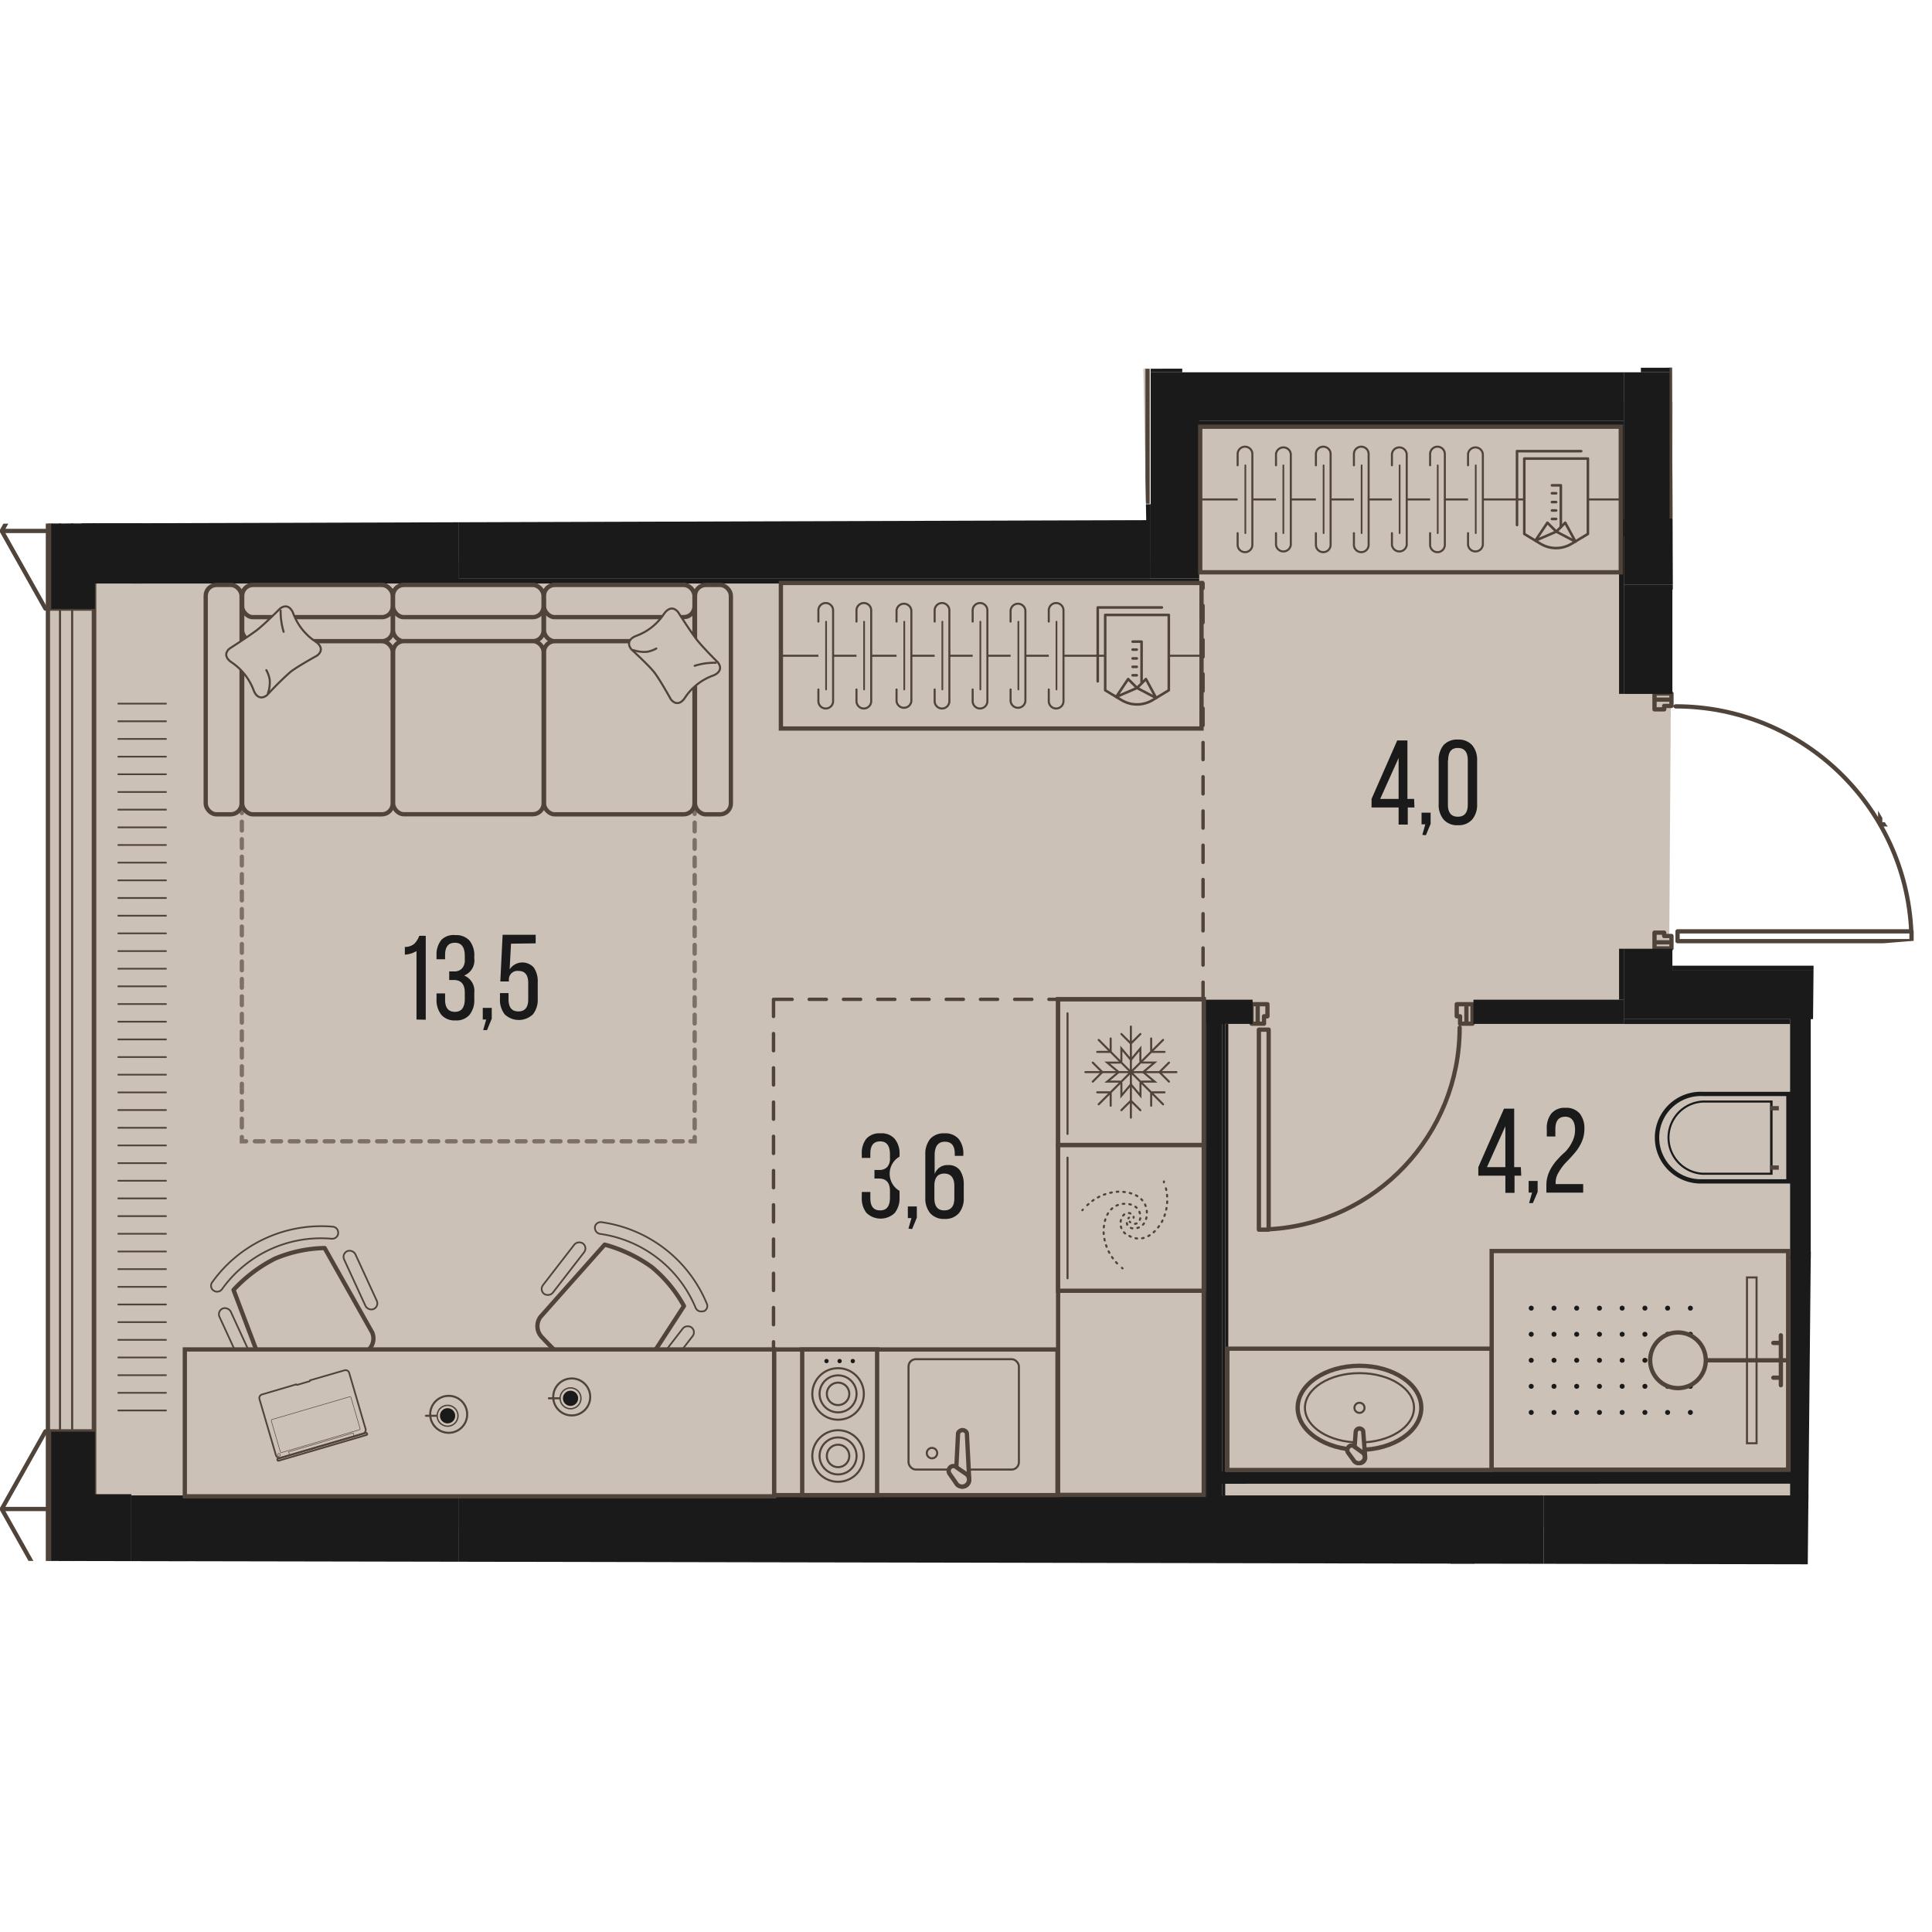 <svg version="1.1" xmlns="http://www.w3.org/2000/svg" xmlns:xlink="http://www.w3.org/1999/xlink" viewBox="0.549 215.82 225.658 139.76" width="200" height="200"><path d="m195.981 252.062 18.2 5.782 6.697 11.363 3.616 4.085 1.713 9.295-30.4 2.459 16.572.084-.683 70.45-211.147-.4V234.036l133.879-.41-.332-17.686 61.734-.12.151 36.242Z" fill="none"></path><path fill="#cbc1b7" d="m195.765 245.41-.3 45.554h15.09l.285 60.255-204.875.265V238.423H137.78v-18.578h58.135l-.15 25.564z"></path><clipPath id="a"><path d="m195.981 252.062 18.2 5.782 6.697 11.363 3.616 4.085 1.713 9.295-30.4 2.459 16.572.084-.683 70.45-211.147-.4V234.036l133.879-.41-.332-17.686 61.734-.12.151 36.242Z" fill="none"></path></clipPath><g clip-path="url(#a)"><defs><clipPath></clipPath><clipPath></clipPath><clipPath></clipPath><clipPath></clipPath><clipPath></clipPath><clipPath></clipPath><clipPath></clipPath><clipPath></clipPath><clipPath></clipPath><clipPath id="b"><path fill="none" d="M13.936 253.254h6.08v84.46h-6.08z"></path></clipPath><clipPath id="c"><path fill="none" d="M13.936 135.604h6.08v87.69h-6.08z"></path></clipPath><clipPath></clipPath><clipPath></clipPath><clipPath></clipPath><clipPath></clipPath><clipPath></clipPath><clipPath></clipPath><clipPath></clipPath><clipPath></clipPath><clipPath></clipPath><clipPath></clipPath><clipPath></clipPath><clipPath></clipPath><clipPath></clipPath><clipPath></clipPath><clipPath></clipPath><clipPath></clipPath><clipPath></clipPath><clipPath></clipPath><clipPath></clipPath><clipPath></clipPath><clipPath></clipPath><clipPath></clipPath><clipPath></clipPath><clipPath></clipPath><clipPath></clipPath><clipPath></clipPath><clipPath></clipPath><clipPath></clipPath><clipPath id="d"><path fill="none" d="M178.466 324.634h20.44v14.23h-20.44z"></path></clipPath><clipPath></clipPath><clipPath></clipPath><clipPath></clipPath><clipPath></clipPath><pattern x="0" y="0" width="68.03" height="42.52" patternTransform="matrix(1 0 0 -1 -114.414 -15186.926)" patternUnits="userSpaceOnUse"></pattern><pattern x="0" y="0" width="34.02" height="34.02" patternTransform="matrix(1 0 0 -1 -114.414 -15195.446)" patternUnits="userSpaceOnUse"></pattern><pattern x="0" y="0" width="34.02" height="34.02" patternTransform="matrix(.99 0 0 -1 -197.394 -15195.446)" patternUnits="userSpaceOnUse"></pattern></defs><g data-name="Layer 1"><path fill="none" stroke="#50443a" stroke-linecap="round" stroke-linejoin="round" stroke-width=".5" d="M6.426 225.814v9.07m9.35-3.16h-4.25m0 1.6v-7.51m0 0h-5.1m-5.67 9.07h5.67m0 0v-4.53m0 0v-4.54m0 0h-.57m0 0-5.1 9.07m5.67 0v9.07m0 0h5.1m0 0v-3.54m0 0h4.25m-9.35 99.64v9.07m9.35-1.77h-4.25m0 1.63v-8.93m0 0h-5.1m-5.67 9.07h5.67m0 0v-4.54m0 0v-4.53m0 0h-.57m0 0-5.1 9.07m0-114.24 5.1 9.07m0 0h.57m0 0v-4.53m0 0v-4.54m0 0H.756m5.67 114.24v9.07m-5.67-9.07 5.1 9.07m.57 0v-4.54m0 0v-4.53m0 0H.756m10.77-117.4h4.25m-3.68-5.91h-.57m0 0v7.51m4.25 7.09h-4.25m0 0v3.54m0 0h.57m-.57 103.4h4.25m-4.25-7.3v8.93"></path><path fill="none" stroke="#50443a" stroke-dasharray="0 0 2 2" stroke-linecap="round" stroke-linejoin="round" stroke-width=".4" d="M141.066 289.594v-48.61m0 48.61h-50.17m0 0v59.1"></path><path fill="#cbc1b7" d="M11.516 352.494h10.92v111.7h-10.92zm0-113.86h10.92v113.86h-10.92z"></path><g fill="none" stroke="#50443a" stroke-miterlimit="10" stroke-width=".2" clip-path="url(#b)"><path d="M20.016 337.614h-5.73m5.73-2.06h-5.73m5.73-2.06h-5.73m5.73-2.07h-5.73m5.73-2.06h-5.73m5.73-2.07h-5.73m5.73-2.06h-5.73m5.73-2.06h-5.73m5.73-2.07h-5.73m5.73-2.06h-5.73m5.73-2.07h-5.73m5.73-2.06h-5.73m5.73-2.07h-5.73m5.73-2.06h-5.73m5.73-2.06h-5.73m5.73-2.07h-5.73m5.73-2.06h-5.73m5.73-2.07h-5.73m5.73-2.06h-5.73m5.73-2.07h-5.73m5.73-2.06h-5.73m5.73-2.06h-5.73m5.73-2.07h-5.73m5.73-2.06h-5.73m5.73-2.07h-5.73m5.73-2.06h-5.73m5.73-2.06h-5.73m5.73-2.07h-5.73m5.73-2.06h-5.73m5.73-2.07h-5.73m5.73-2.06h-5.73m5.73-2.07h-5.73m5.73-2.06h-5.73m5.73-2.06h-5.73m5.73-2.07h-5.73m5.73-2.06h-5.73m5.73-2.07h-5.73m5.73-2.06h-5.73m5.73-2.07h-5.73m5.73-2.06h-5.73m5.73-2.06h-5.73"></path></g><path fill="#cbc1b7" d="M11.516 120.424h10.92v118.21h-10.92z"></path><g fill="none" stroke="#50443a" stroke-miterlimit="10" stroke-width=".2" clip-path="url(#c)"><path d="M20.016 223.184h-5.73m5.73-2.13h-5.73m5.73-2.14h-5.73m5.73-2.13h-5.73"></path></g><path fill="none" stroke="#50443a" stroke-miterlimit="10" stroke-width=".5" d="M11.526 11.514h908.23v675.21H11.526z" data-name="line out"></path><path fill="none" stroke="#50443a" stroke-linecap="round" stroke-linejoin="round" stroke-width=".5" d="M196.776 281.654h27.04m-27.04 1.14h-.29m27.33-1.14v1.14m-27.33 0v-1.14m0 0h.29m27.04 1.14h-27.04m-.29 0h27.33m0 0v-1.14m0 0h-27.33m0 0v1.14m-2.69-28.21v1.14m0 0h1.13m0 0v-.4m0 0h.85m0 0v-.74m0 0h-1.98m1.98 0v-.71m0 0h-1.98m0 0v.71m0 0h1.98m-1.98 28.35h1.98m0 0v-.74m0 0h-.85m0 0v-.39m0 0h-1.13m0 0v1.13m1.98 0h-1.98m0 0v.71m0 0h1.98m0 0v-.71m25.52-40.82v27.04m-1.14-27.04v-.28m1.14 27.32h-1.14m0-27.32h1.14m0 0v.28m-1.14 27.04v-27.04m0-.28v27.32m0 0h1.14m0 0v-27.32m0 0h-1.14m-.14-2.7v1.99m0 0h.74m0 0v-.85m0 0h.39m0 0v-1.14m0 0h-1.13m0 1.99v-1.99m0 0h-.71m0 0v1.99m0 0h.71m-71.29 52.3v23.07m-1.14-23.07v-.29m1.14 23.36h-1.14m0-23.36h1.14m0 0v.29m-1.14 23.07v-23.07m0-.29v23.36m0 0h1.14m0 0v-23.36m0 0h-1.14m-.14-2.97v2.27m0 0h.74m0 0v-.86m0 0h.4m0 0v-1.41m0 0h-1.14m0 2.27v-2.27m0 0h-.71m0 0v2.27m0 0h.71m24.38-2.27h-1.13m0 0v1.41m0 0h.39m0 0v.86m0 0h.74m0 0v-2.27m0 2.27h.71m0 0v-2.27m0 0h-.71m0 0v2.27m51.96-10.78c-.679-14.706-12.799-26.28-27.52-26.28m25.03 13.72c14.698-.673 26.273-12.777 26.29-27.49m-98.86 74.85c12.512-.675 22.312-11.019 22.31-23.55"></path><g fill="none" stroke="#50443a" stroke-linecap="square" stroke-linejoin="round"><path stroke-width=".5" d="M11.526 11.514h908.22v675.21H11.526z"></path><path stroke-width=".25" d="M8.976 8.964h913.32v680.31H8.976z"></path><path stroke-width=".25" d="M7.556 7.544h916.16v683.15H7.556z"></path><path stroke-width=".5" d="M6.146 6.134h918.99v685.98H6.146z"></path></g><path fill="#1a1a1a" fill-rule="evenodd" d="M6.535 225.854v9.07h9.35v-3.16h-4.25v-5.91h-5.1zm5.1 14.6h4.25v-5.53h-9.35v9.07h5.1v-3.54zm-5.1 99.64v7.44h9.35v-.14h-4.25v-7.3h-5.1zm5.1 16.66h4.25v-9.22h-9.35v10.7h5.1v-1.48z"></path><path fill="#1a1a1a" d="M223.385 286.234h5.67v145.42h-5.67zm-207.5 61.3h38.27v9.22h-38.27zm174.33-114.04h29.2v7.67h-29.2z"></path><path fill="#1a1a1a" d="M180.865 347.534h42.52v9.22h-42.52zm-45.92-131.18h5.67v24.09h-5.67zm5.67 0h49.61v5.67h-49.61z"></path><path fill="#1a1a1a" d="M190.215 216.354h5.67v19.13h-5.67zm0 24.81h5.67v12.76h-5.67zm0 42.52h5.67v8.22h-5.67zm5.67 2.55h27.5v5.67h-27.5zm-141.73-54.47h80.79v8.69h-80.79zm0 115.77h126.71v9.22H54.155z"></path><path fill="#1a1a1a" fill-rule="evenodd" d="M169.955 354.714v69.14h2.83v-69.14h-2.83z"></path><path fill="#1a1a1a" d="M139.335 355.574h1.56v10.45h-1.56zm1.85-65.94h5.67v2.83h-5.67z"></path><path fill="#1a1a1a" fill-rule="evenodd" d="M212.045 319.934v-29.31h-2.41v29.34l2.41-.03z"></path><path fill="#1a1a1a" fill-rule="evenodd" d="M211.125 349.774v-30.23h-1.49v30.26l1.49-.03z"></path><path fill="#1a1a1a" d="M172.645 289.634h17.57v2.83h-17.57zm-28.98 2.84h.35v53.43h-.35z"></path><path fill="#1a1a1a" fill-rule="evenodd" d="m141.535 289.984-.36.03v59.01h.36v-59.04z"></path><path fill="#1a1a1a" d="M141.535 290.344h.35v58.68h-.35zm.35 1.42h1.42v57.26h-1.42z"></path><path fill="#1a1a1a" fill-rule="evenodd" d="m143.655 292.114-.35.04v55.38h.35v-55.42z"></path><path fill="#1a1a1a" d="M134.945 152.294h3.69v64.06h-3.69zm57.26 33.05h3.69v31.01h-3.69z"></path><path fill="#1a1a1a" fill-rule="evenodd" d="m142.485 346.174 67.51-.01v-1.42h-67.51v1.43z"></path><path fill="#1a1a1a" d="M190.215 291.904h19.42v.57h-19.42zm20.63 27.16h4.04v29.96h-4.04zm4.04 0h8.5v2.13h-8.5zm-19-77.9h23.53v.57h-23.53zm0 44.5h207.64v.57h-207.64z"></path><path fill="#1a1a1a" fill-rule="evenodd" d="M140.615 241.024v-.57h-86.46v-8.69h-38.27v9.26h124.73z"></path><path fill="#1a1a1a" d="M140.255 222.024h49.97v.57h-49.97z"></path><path fill="#1a1a1a" fill-rule="evenodd" d="M189.655 253.914h.56v-31.32h-.55l-.01.02v31.3z"></path><path fill="#1a1a1a" d="M189.655 283.684h.57v5.95h-.57zm-179.61-51.91h7.21v9.25h-7.21z"></path><path fill="#cbc1b7" stroke="#50443a" stroke-miterlimit="10" stroke-width=".5" d="M143.906 330.394h30.87v14.17h-30.87z"></path><ellipse cx="159.336" cy="337.304" rx="7.22" ry="4.91" fill="#cbc1b7" stroke="#50443a" stroke-miterlimit="10" stroke-width=".5"></ellipse><ellipse cx="159.336" cy="337.304" rx="6.37" ry="4.05" fill="none" stroke="#50443a" stroke-miterlimit="10" stroke-width=".24"></ellipse><circle cx="159.336" cy="337.304" r=".59" fill="none" stroke="#50443a" stroke-miterlimit="10" stroke-width=".24"></circle><path d="m159.776 340.094.23 3c0 .37-.3.67-.67.67a.67.67 0 0 1-.66-.67l.22-3a.46.46 0 0 1 .44-.38c.14.01.44.12.44.38Z" fill="#cbc1b7" fill-rule="evenodd" stroke="#50443a" stroke-miterlimit="10" stroke-width=".5"></path><path d="m158.746 341.844 1 .72a.7.7 0 0 1 .01.99l-.01.01a.7.7 0 0 1-.99.01l-.01-.01-.73-1a.52.52 0 0 1 0-.62.46.46 0 0 1 .73-.1Z" fill="#cbc1b7" fill-rule="evenodd" stroke="#50443a" stroke-miterlimit="10" stroke-width=".5"></path><path fill="#cbc1b7" stroke="#50443a" stroke-miterlimit="10" stroke-width=".5" d="M174.776 318.994h34.63v25.53h-34.63z"></path><g fill="#1a1a1a" clip-path="url(#d)"><circle cx="179.396" cy="325.664" r=".29"></circle><circle cx="179.396" cy="328.714" r=".29"></circle><circle cx="179.396" cy="331.754" r=".29"></circle><circle cx="179.396" cy="334.794" r=".29"></circle><circle cx="179.396" cy="337.844" r=".29"></circle><circle cx="182.056" cy="325.664" r=".29"></circle><circle cx="182.056" cy="328.714" r=".29"></circle><circle cx="182.056" cy="331.754" r=".29"></circle><circle cx="182.056" cy="334.794" r=".29"></circle><circle cx="182.056" cy="337.844" r=".29"></circle><circle cx="184.706" cy="325.664" r=".29"></circle><circle cx="184.706" cy="328.714" r=".29"></circle><circle cx="184.706" cy="331.754" r=".29"></circle><circle cx="184.706" cy="334.794" r=".29"></circle><circle cx="184.706" cy="337.844" r=".29"></circle><circle cx="187.366" cy="325.664" r=".29"></circle><circle cx="187.366" cy="328.714" r=".29"></circle><circle cx="187.366" cy="331.754" r=".29"></circle><circle cx="187.366" cy="334.794" r=".29"></circle><circle cx="187.366" cy="337.844" r=".29"></circle><circle cx="190.016" cy="325.664" r=".29"></circle><circle cx="190.016" cy="328.714" r=".29"></circle><circle cx="190.016" cy="331.754" r=".29"></circle><circle cx="190.016" cy="334.794" r=".29"></circle><circle cx="190.016" cy="337.844" r=".29"></circle><circle cx="192.676" cy="325.664" r=".29"></circle><circle cx="192.676" cy="328.714" r=".29"></circle><circle cx="192.676" cy="331.754" r=".29"></circle><circle cx="192.676" cy="334.794" r=".29"></circle><circle cx="192.676" cy="337.844" r=".29"></circle><circle cx="195.326" cy="325.664" r=".29"></circle><circle cx="195.326" cy="328.714" r=".29"></circle><circle cx="195.326" cy="331.754" r=".29"></circle><circle cx="195.326" cy="334.794" r=".29"></circle><circle cx="195.326" cy="337.844" r=".29"></circle><circle cx="197.986" cy="325.664" r=".29"></circle><circle cx="197.986" cy="328.714" r=".29"></circle><circle cx="197.986" cy="331.754" r=".29"></circle><circle cx="197.986" cy="334.794" r=".29"></circle><circle cx="197.986" cy="337.844" r=".29"></circle></g><path fill="#cbc1b7" stroke="#50443a" stroke-miterlimit="10" stroke-width=".24" d="M204.596 322.074h1.12v19.37h-1.12z"></path><path fill="none" stroke="#50443a" stroke-miterlimit="10" stroke-width=".5" d="M209.406 331.754h-9.61"></path><path fill="none" stroke="#50443a" stroke-linecap="round" stroke-miterlimit="10" stroke-width=".5" d="M208.556 328.834v5.83m0-4.94h-.88m.88 4.06h-.88"></path><circle cx="196.536" cy="331.754" r="3.25" fill="#cbc1b7" stroke="#50443a" stroke-miterlimit="10" stroke-width=".5"></circle><path d="M199.426 310.854a5.11 5.11 0 1 1 0-10.21h10v10.21h-10Z" fill="#cbc1b7"></path><path d="M209.186 300.894v9.71h-9.76a4.86 4.86 0 1 1 0-9.71h9.76m.5-.5h-10.26a5.36 5.36 0 1 0 0 10.71h10.26v-10.71Z" fill="#1a1a1a"></path><path d="M207.296 301.654v8.19h-7.85a4.1 4.1 0 0 1 0-8.19h7.85m.24-.24h-8.09a4.34 4.34 0 0 0 0 8.67h8.14v-8.67h-.05Z" fill="#1a1a1a"></path><path fill="none" stroke="#50443a" stroke-miterlimit="10" stroke-width=".5" d="M207.296 302.314h1.02m-1.02 6.93h1.02"></path><path fill="#cbc1b7" stroke="#50443a" stroke-miterlimit="10" stroke-width=".5" d="M124.136 289.584h17.01v57.89h-17.01zm-33.19 40.91h33.12v17.01h-33.12z"></path><path fill="#cbc1b7" stroke="#50443a" stroke-miterlimit="10" stroke-width=".5" d="M94.246 330.494h8.75v17.01h-8.75z"></path><circle cx="98.436" cy="342.934" r="3.01" fill="none" stroke="#50443a" stroke-linecap="round" stroke-miterlimit="10" stroke-width=".24"></circle><path d="M98.436 340.764a2.16 2.16 0 1 1 0 4.32 2.16 2.16 0 0 1 0-4.32h0Z" fill="none" stroke="#50443a" stroke-linecap="round" stroke-miterlimit="10" stroke-width=".24"></path><path d="M98.436 341.614a1.31 1.31 0 1 1-1.31 1.31h0c0-.724.586-1.31 1.31-1.31Z" fill="none" stroke="#50443a" stroke-linecap="round" stroke-miterlimit="10" stroke-width=".24"></path><circle cx="98.436" cy="335.684" r="3.01" fill="none" stroke="#50443a" stroke-linecap="round" stroke-miterlimit="10" stroke-width=".24"></circle><path d="M98.436 333.514a2.16 2.16 0 1 1 0 4.32 2.16 2.16 0 0 1 0-4.32h0Z" fill="none" stroke="#50443a" stroke-linecap="round" stroke-miterlimit="10" stroke-width=".24"></path><path d="M98.436 334.364a1.31 1.31 0 1 1-1.31 1.31h0c0-.724.586-1.31 1.31-1.31Z" fill="none" stroke="#50443a" stroke-linecap="round" stroke-miterlimit="10" stroke-width=".24"></path><circle cx="100.156" cy="331.844" r=".25" fill="#1a1a1a"></circle><circle cx="98.616" cy="331.844" r=".25" fill="#1a1a1a"></circle><circle cx="97.086" cy="331.844" r=".25" fill="#1a1a1a"></circle><path fill="#cbc1b7" d="M104.856 330.814h16.51v16.37h-16.51z"></path><rect x="106.666" y="331.624" width="12.89" height="12.89" rx=".85" ry=".85" fill="none" stroke="#50443a" stroke-linecap="round" stroke-miterlimit="10" stroke-width=".24"></rect><path d="m113.486 340.354.27 5.36a.79.79 0 0 1-1.58 0l.27-5.36c0-.28.35-.45.52-.45.16 0 .51.13.52.45Z" fill="#cbc1b7" fill-rule="evenodd" stroke="#50443a" stroke-miterlimit="10" stroke-width=".5"></path><path d="m112.266 344.254 1.23.85a.83.83 0 0 1 0 1.16.82.82 0 0 1-1.16 0l-.86-1.23a.58.58 0 0 1 0-.72.53.53 0 0 1 .79-.06Z" fill="#cbc1b7" fill-rule="evenodd" stroke="#50443a" stroke-miterlimit="10" stroke-width=".5"></path><circle cx="109.406" cy="342.594" r=".61" fill="none" stroke="#50443a" stroke-linecap="round" stroke-miterlimit="10" stroke-width=".24"></circle><path fill="#cbc1b7" stroke="#50443a" stroke-miterlimit="10" stroke-width=".5" d="M124.136 289.594h17.01v17.01h-17.01z"></path><path fill="none" stroke="#50443a" stroke-linecap="round" stroke-miterlimit="10" stroke-width=".24" d="M133.916 296.974h1.49l-1.33 1.12m-.16 1.11h1.49l-1.33-1.11m-.32 1.28v1.48l-1.12-1.33"></path><path fill="none" stroke="#50443a" stroke-linecap="round" stroke-miterlimit="10" stroke-width=".24" d="M131.526 299.374v1.48l1.12-1.33m-1.29-.32h-1.48l1.33-1.11m.15-1.11h-1.48l1.33 1.11m.32-1.28v-1.48l1.11 1.33"></path><path fill="none" stroke="#50443a" stroke-linecap="round" stroke-miterlimit="10" stroke-width=".24" d="M133.746 296.814v-1.48l-1.11 1.33m0 1.43h5.32m-1.98 0 1.11-1.11m0 2.22-1.11-1.11m-3.34 0 3.76 3.76m-1.39-1.4h1.56m-1.56 1.57v-1.57m-2.37-2.36v5.32m0-1.98 1.11 1.11m-2.22 0 1.11-1.11m0-3.34-3.76 3.76m1.4-1.4v1.57m-1.57-1.57h1.57m2.36-2.36h-5.31m1.97 0-1.11 1.11m0-2.22 1.11 1.11m3.34 0-3.76-3.76m1.4 1.4h-1.57m1.57-1.57v1.57m2.36 2.36v-5.32m0 1.98-1.11-1.11m2.22 0-1.11 1.11m0 3.34 3.76-3.76m-1.39 1.4v-1.57m1.56 1.57h-1.56m-9.77-4.51v14.09"></path><path fill="#cbc1b7" stroke="#50443a" stroke-miterlimit="10" stroke-width=".5" d="M124.136 306.624h17.01v17.01h-17.01z"></path><g fill="none" stroke="#50443a" stroke-linecap="round" stroke-linejoin="round" stroke-width=".24"><path d="m132.496 315.564.07.07"></path><path d="M133.116 315.814a.59.59 0 0 0 .31-.12.88.88 0 0 0 .32-.67c0-.77-.49-1.55-1.83-1.55-.95 0-2.41.62-2.47 3.24h0a5.67 5.67 0 0 0 1.87 4" stroke-dasharray="0 0 .19 .58"></path><path d="m131.586 320.954.08.06"></path></g><g fill="none" stroke="#50443a" stroke-linecap="round" stroke-linejoin="round" stroke-width=".24"><path d="M132.956 315.094v-.1"></path><path d="M132.586 314.604a.54.54 0 0 0-.33-.05.84.84 0 0 0-.61.42 1.55 1.55 0 0 0 .8 2.25c.81.48 2.38.68 3.76-1.55h0a5.66 5.66 0 0 0 .41-4.41" stroke-dasharray="0 0 .19 .58"></path><path d="M136.496 310.964v-.1"></path></g><g fill="none" stroke="#50443a" stroke-linecap="round" stroke-linejoin="round" stroke-width=".24"><path d="m132.416 315.094-.07.07"></path><path d="M132.166 315.724a.59.59 0 0 0 .12.31c.165.2.41.317.67.32.77 0 1.55-.49 1.55-1.83 0-.95-.62-2.41-3.24-2.47h0a5.67 5.67 0 0 0-4 1.87" stroke-dasharray="0 0 .19 .58"></path><path d="m127.026 314.154-.06.07"></path></g><path fill="none" stroke="#50443a" stroke-linecap="round" stroke-miterlimit="10" stroke-width=".24" d="M125.236 308.084v14.09"></path><path fill="none" stroke="#7c7067" stroke-linecap="round" stroke-miterlimit="10" stroke-width=".5" d="M28.796 305.674v.5h.5"></path><path fill="none" stroke="#7c7067" stroke-dasharray="0 0 1.02 1.02" stroke-linecap="round" stroke-miterlimit="10" stroke-width=".5" d="M30.316 306.174h50.36"></path><path fill="none" stroke="#7c7067" stroke-linecap="round" stroke-miterlimit="10" stroke-width=".5" d="M81.186 306.174h.5v-.5"></path><path fill="none" stroke="#7c7067" stroke-dasharray="0 0 1.02 1.02" stroke-linecap="round" stroke-miterlimit="10" stroke-width=".5" d="M81.686 304.654v-38.36"></path><path fill="none" stroke="#7c7067" stroke-linecap="round" stroke-miterlimit="10" stroke-width=".5" d="M81.686 265.784v-.5h-.5"></path><path fill="none" stroke="#7c7067" stroke-dasharray="0 0 1.02 1.02" stroke-linecap="round" stroke-miterlimit="10" stroke-width=".5" d="M80.166 265.284h-50.36"></path><path fill="none" stroke="#7c7067" stroke-linecap="round" stroke-miterlimit="10" stroke-width=".5" d="M29.296 265.284h-.5v.5"></path><path fill="none" stroke="#7c7067" stroke-dasharray="0 0 1.02 1.02" stroke-linecap="round" stroke-miterlimit="10" stroke-width=".5" d="M28.796 266.814v38.35"></path><path d="M189.856 239.714h-49.12v-17h49.12v17Z" fill="#cbc1b7" fill-rule="evenodd" stroke="#50443a" stroke-miterlimit="10" stroke-width=".5"></path><path d="M140.736 231.204h49.12" fill="none" stroke="#50443a" stroke-linecap="round" stroke-miterlimit="10" stroke-width=".24"></path><path d="M145.106 235.144v1.36a.86.86 0 1 0 1.72 0v-10.6a.86.86 0 1 0-1.72 0v1.31" fill="#cbc1b7" fill-rule="evenodd" stroke="#50443a" stroke-linecap="round" stroke-miterlimit="10" stroke-width=".24"></path><path fill="none" stroke="#50443a" stroke-linecap="round" stroke-miterlimit="10" stroke-width=".2" d="M146.006 227.224v7.92"></path><path d="M149.586 235.144v1.36a.87.87 0 0 0 1.73 0v-10.6a.87.87 0 0 0-1.73 0v1.31" fill="#cbc1b7" fill-rule="evenodd" stroke="#50443a" stroke-linecap="round" stroke-miterlimit="10" stroke-width=".24"></path><path fill="none" stroke="#50443a" stroke-linecap="round" stroke-miterlimit="10" stroke-width=".2" d="M150.446 227.224v7.92"></path><path d="M154.246 235.144v1.36a.86.86 0 1 0 1.72 0v-10.6a.86.86 0 1 0-1.72 0v1.31" fill="#cbc1b7" fill-rule="evenodd" stroke="#50443a" stroke-linecap="round" stroke-miterlimit="10" stroke-width=".24"></path><path fill="none" stroke="#50443a" stroke-linecap="round" stroke-miterlimit="10" stroke-width=".2" d="M155.146 227.224v7.92"></path><path d="M158.686 235.144v1.36a.86.86 0 1 0 1.72 0v-10.6a.86.86 0 1 0-1.72 0v1.31" fill="#cbc1b7" fill-rule="evenodd" stroke="#50443a" stroke-linecap="round" stroke-miterlimit="10" stroke-width=".24"></path><path fill="none" stroke="#50443a" stroke-linecap="round" stroke-miterlimit="10" stroke-width=".2" d="M159.586 227.224v7.92"></path><path d="M163.126 235.144v1.36a.87.87 0 0 0 1.73 0v-10.6a.87.87 0 0 0-1.73 0v1.31" fill="#cbc1b7" fill-rule="evenodd" stroke="#50443a" stroke-linecap="round" stroke-miterlimit="10" stroke-width=".24"></path><path fill="none" stroke="#50443a" stroke-linecap="round" stroke-miterlimit="10" stroke-width=".2" d="M164.026 227.224v7.92"></path><path d="M167.586 235.144v1.36a.86.86 0 1 0 1.72 0v-10.6a.86.86 0 1 0-1.72 0v1.31" fill="#cbc1b7" fill-rule="evenodd" stroke="#50443a" stroke-linecap="round" stroke-miterlimit="10" stroke-width=".24"></path><path fill="none" stroke="#50443a" stroke-linecap="round" stroke-miterlimit="10" stroke-width=".2" d="M168.476 227.224v7.92"></path><path d="M172.016 235.144v1.36a.87.87 0 0 0 1.73 0v-10.6a.87.87 0 0 0-1.73 0v1.31" fill="#cbc1b7" fill-rule="evenodd" stroke="#50443a" stroke-linecap="round" stroke-miterlimit="10" stroke-width=".24"></path><path fill="none" stroke="#50443a" stroke-linecap="round" stroke-miterlimit="10" stroke-width=".2" d="M172.916 227.224v7.92"></path><rect x="64.086" y="241.194" width="17.58" height="6.57" rx="1.26" ry="1.26" fill="#cbc1b7" stroke="#50443a" stroke-linecap="round" stroke-linejoin="round" stroke-width=".5"></rect><rect x="81.726" y="241.194" width="4.19" height="26.79" rx="1.26" ry="1.26" fill="#cbc1b7" stroke="#50443a" stroke-linecap="round" stroke-linejoin="round" stroke-width=".5"></rect><rect x="24.576" y="241.194" width="4.19" height="26.79" rx="1.26" ry="1.26" fill="#cbc1b7" stroke="#50443a" stroke-linecap="round" stroke-linejoin="round" stroke-width=".5"></rect><rect x="64.086" y="241.194" width="17.58" height="3.76" rx="1.26" ry="1.26" fill="#cbc1b7" stroke="#50443a" stroke-linecap="round" stroke-linejoin="round" stroke-width=".5"></rect><rect x="64.086" y="247.764" width="17.58" height="20.22" rx="1.26" ry="1.26" fill="#cbc1b7" stroke="#50443a" stroke-linecap="round" stroke-linejoin="round" stroke-width=".5"></rect><rect x="46.456" y="241.194" width="17.58" height="6.57" rx="1.26" ry="1.26" fill="#cbc1b7" stroke="#50443a" stroke-linecap="round" stroke-linejoin="round" stroke-width=".5"></rect><rect x="46.456" y="241.194" width="17.58" height="3.76" rx="1.26" ry="1.26" fill="#cbc1b7" stroke="#50443a" stroke-linecap="round" stroke-linejoin="round" stroke-width=".5"></rect><rect x="46.466" y="247.754" width="17.58" height="20.22" rx="1.26" ry="1.26" fill="#cbc1b7" stroke="#50443a" stroke-linecap="round" stroke-linejoin="round" stroke-width=".5"></rect><rect x="28.836" y="241.194" width="17.58" height="6.57" rx="1.26" ry="1.26" fill="#cbc1b7" stroke="#50443a" stroke-linecap="round" stroke-linejoin="round" stroke-width=".5"></rect><rect x="28.836" y="241.194" width="17.58" height="3.76" rx="1.26" ry="1.26" fill="#cbc1b7" stroke="#50443a" stroke-linecap="round" stroke-linejoin="round" stroke-width=".5"></rect><rect x="28.836" y="247.764" width="17.58" height="20.22" rx="1.26" ry="1.26" fill="#cbc1b7" stroke="#50443a" stroke-linecap="round" stroke-linejoin="round" stroke-width=".5"></rect><path d="M78.906 254.554s-1.22-2.2-1.88-3.08-2.72-2.73-2.74-2.77c-.54-.68-.22-1.28.62-1.58a6.58 6.58 0 0 0 3.17-2.51c.49-.74 1.14-.92 1.68-.24 0 0 1.38 2.16 2.09 3.1s2.52 2.73 2.54 2.75c.54.68.22 1.28-.62 1.58a6.62 6.62 0 0 0-3.18 2.51c-.48.78-1.14.92-1.68.24Z" fill="#cbc1b7"></path><path d="M78.906 254.554s-1.22-2.2-1.88-3.08-2.72-2.73-2.74-2.77c-.54-.68-.22-1.28.62-1.58a6.58 6.58 0 0 0 3.17-2.51c.49-.74 1.14-.92 1.68-.24 0 0 1.38 2.16 2.09 3.1s2.52 2.73 2.54 2.75c.54.68.22 1.28-.62 1.58a6.62 6.62 0 0 0-3.18 2.51c-.48.78-1.14.92-1.68.24Z" fill="none" stroke="#50443a" stroke-linecap="round" stroke-linejoin="round" stroke-width=".24"></path><path d="M74.516 248.804a4 4 0 0 0 1.6.2 3.38 3.38 0 0 0 1.09-.39m6.95 1.67a7.69 7.69 0 0 0-2.47.35" fill="none" stroke="#50443a" stroke-linecap="round" stroke-linejoin="round" stroke-width=".24"></path><path d="M37.586 249.444s-2.21 1.22-3.08 1.88a35.803 35.803 0 0 0-2.77 2.74c-.69.54-1.28.22-1.58-.62a6.78 6.78 0 0 0-2.51-3.18c-.75-.48-.93-1.13-.24-1.67 0 0 2.16-1.38 3.1-2.09s2.72-2.52 2.74-2.54c.69-.54 1.28-.22 1.58.62a6.78 6.78 0 0 0 2.51 3.18c.77.48.95 1.14.25 1.68Z" fill="#cbc1b7"></path><path d="M37.586 249.444s-2.21 1.22-3.08 1.88a35.803 35.803 0 0 0-2.77 2.74c-.69.54-1.28.22-1.58-.62a6.78 6.78 0 0 0-2.51-3.18c-.75-.48-.93-1.13-.24-1.67 0 0 2.16-1.38 3.1-2.09s2.72-2.52 2.74-2.54c.69-.54 1.28-.22 1.58.62a6.78 6.78 0 0 0 2.51 3.18c.77.48.95 1.14.25 1.68Z" fill="none" stroke="#50443a" stroke-linecap="round" stroke-linejoin="round" stroke-width=".24"></path><path d="M31.846 253.834a3.78 3.78 0 0 0 .2-1.6 3.38 3.38 0 0 0-.39-1.09m1.67-6.96a8.31 8.31 0 0 0 .35 2.48" fill="none" stroke="#50443a" stroke-linecap="round" stroke-linejoin="round" stroke-width=".24"></path><path d="M178.586 226.434h7.43v8.8l-1.91 1.15a3.51 3.51 0 0 1-3.62 0l-1.9-1.15v-8.8Z" fill="#cbc1b7" stroke="#50443a" stroke-linecap="round" stroke-linejoin="round" stroke-width=".3"></path><path fill="none" stroke="#50443a" stroke-linecap="round" stroke-linejoin="round" stroke-width=".3" d="m184.566 236.134-2.24-1.17 1.04-1.04 1.2 2.21zm-4.68-.12 2.44-1.05-1.04-1.04-1.4 2.09z"></path><path fill="none" stroke="#50443a" stroke-linecap="round" stroke-linejoin="round" stroke-width=".3" d="M181.816 229.554h1.04v4.88m-.55-.95h-.49m.49-.99h-.49m.49-.98h-.49m.49-1.03h-.49m3.42-4.92h-7.5v8.63"></path><path d="M140.886 257.964h-49.13v-17h49.13v17Z" fill="#cbc1b7" fill-rule="evenodd" stroke="#50443a" stroke-miterlimit="10" stroke-width=".5"></path><path d="M91.756 249.464h49.13" fill="none" stroke="#50443a" stroke-linecap="round" stroke-miterlimit="10" stroke-width=".24"></path><path d="M96.136 253.404v1.36a.86.86 0 1 0 1.72 0v-10.6a.86.86 0 1 0-1.72 0v1.31" fill="#cbc1b7" fill-rule="evenodd" stroke="#50443a" stroke-linecap="round" stroke-miterlimit="10" stroke-width=".24"></path><path fill="none" stroke="#50443a" stroke-linecap="round" stroke-miterlimit="10" stroke-width=".2" d="M97.036 245.484v7.92"></path><path d="M100.586 253.404v1.36a.86.86 0 1 0 1.72 0v-10.6a.86.86 0 1 0-1.72 0v1.31" fill="#cbc1b7" fill-rule="evenodd" stroke="#50443a" stroke-linecap="round" stroke-miterlimit="10" stroke-width=".24"></path><path fill="none" stroke="#50443a" stroke-linecap="round" stroke-miterlimit="10" stroke-width=".2" d="M101.476 245.484v7.92"></path><path d="M105.266 253.404v1.36a.87.87 0 0 0 1.73 0v-10.6a.87.87 0 0 0-1.73 0v1.31" fill="#cbc1b7" fill-rule="evenodd" stroke="#50443a" stroke-linecap="round" stroke-miterlimit="10" stroke-width=".24"></path><path fill="none" stroke="#50443a" stroke-linecap="round" stroke-miterlimit="10" stroke-width=".2" d="M106.166 245.484v7.92"></path><path d="M109.716 253.404v1.36a.86.86 0 1 0 1.72 0v-10.6a.86.86 0 1 0-1.72 0v1.31" fill="#cbc1b7" fill-rule="evenodd" stroke="#50443a" stroke-linecap="round" stroke-miterlimit="10" stroke-width=".24"></path><path fill="none" stroke="#50443a" stroke-linecap="round" stroke-miterlimit="10" stroke-width=".2" d="M110.616 245.484v7.92"></path><path d="M114.156 253.404v1.36a.86.86 0 1 0 1.72 0v-10.6a.86.86 0 1 0-1.72 0v1.31" fill="#cbc1b7" fill-rule="evenodd" stroke="#50443a" stroke-linecap="round" stroke-miterlimit="10" stroke-width=".24"></path><path fill="none" stroke="#50443a" stroke-linecap="round" stroke-miterlimit="10" stroke-width=".2" d="M115.056 245.484v7.92"></path><path d="M118.586 253.404v1.36a.87.87 0 0 0 1.73 0v-10.6a.87.87 0 0 0-1.73 0v1.31" fill="#cbc1b7" fill-rule="evenodd" stroke="#50443a" stroke-linecap="round" stroke-miterlimit="10" stroke-width=".24"></path><path fill="none" stroke="#50443a" stroke-linecap="round" stroke-miterlimit="10" stroke-width=".2" d="M119.496 245.484v7.92"></path><path d="M123.046 253.404v1.36a.86.86 0 1 0 1.72 0v-10.6a.86.86 0 1 0-1.72 0v1.31" fill="#cbc1b7" fill-rule="evenodd" stroke="#50443a" stroke-linecap="round" stroke-miterlimit="10" stroke-width=".24"></path><path fill="none" stroke="#50443a" stroke-linecap="round" stroke-miterlimit="10" stroke-width=".2" d="M123.946 245.484v7.92"></path><path d="M129.636 244.694h7.43v8.8l-1.9 1.15a3.51 3.51 0 0 1-3.62 0l-1.91-1.15v-8.8Z" fill="#cbc1b7" stroke="#50443a" stroke-linecap="round" stroke-linejoin="round" stroke-width=".3"></path><path fill="none" stroke="#50443a" stroke-linecap="round" stroke-linejoin="round" stroke-width=".3" d="m135.586 254.394-2.23-1.17 1.04-1.04 1.19 2.21zm-4.67-.12 2.44-1.05-1.04-1.04-1.4 2.09zm1.92-6.46h1.05v4.88m-.56-.95h-.49m.49-.99h-.49m.49-.98h-.49m.49-1.03h-.49m3.42-4.92h-7.49v8.63"></path><path d="M195.806 233.194v-45.68h17v45.68h-17Z" fill="#cbc1b7" fill-rule="evenodd" stroke="#50443a" stroke-miterlimit="10" stroke-width=".5"></path><path d="M204.306 187.514v45.68" fill="none" stroke="#50443a" stroke-linecap="round" stroke-miterlimit="10" stroke-width=".24"></path><path d="M200.376 217.794h-1.36a.87.87 0 1 0 0 1.73h10.57a.87.87 0 0 0 0-1.73h-1.31" fill="#cbc1b7" fill-rule="evenodd" stroke="#50443a" stroke-linecap="round" stroke-miterlimit="10" stroke-width=".24"></path><path fill="none" stroke="#50443a" stroke-linecap="round" stroke-miterlimit="10" stroke-width=".2" d="M208.296 218.704h-7.92"></path><path d="M209.076 222.994v7.43h-8.8l-1.15-1.91a3.49 3.49 0 0 1 0-3.61l1.15-1.91h8.8Z" fill="#cbc1b7" stroke="#50443a" stroke-linecap="round" stroke-linejoin="round" stroke-width=".3"></path><path fill="none" stroke="#50443a" stroke-linecap="round" stroke-linejoin="round" stroke-width=".3" d="m199.386 228.944 1.16-2.23 1.05 1.04-2.21 1.19zm.12-4.67 1.04 2.44 1.05-1.04-2.09-1.4zm6.46 1.92v1.05h-4.88m.95-.56v-.49m.98.49v-.49m.99.49v-.49m1.03.49v-.49m4.92 3.43v-7.5h-8.63"></path><path d="M46.076 231.504v-60.73a2.41 2.41 0 0 1 2.41-2.41h42.2a2.41 2.41 0 0 1 2.41 2.41v60.73h-47.02Z" fill="#cbc1b7" stroke="#50443a" stroke-miterlimit="10" stroke-width=".5"></path><path d="M47.816 227.994v-56.1c0-.944.765-1.71 1.71-1.71h39.77c.944 0 1.71.766 1.71 1.71v56.1a1.78 1.78 0 0 1-1.77 1.8h-39.64a1.78 1.78 0 0 1-1.78-1.8Z" fill="#cbc1b7" stroke="#50443a" stroke-miterlimit="10" stroke-width=".24"></path><path d="M87.356 228.094c-.06 0-4.84-.64-7-.68s-7.45.68-7.53.68c-1.69 0-2.21-1-1.65-2.31a8.6 8.6 0 0 0 0-6.35c-.56-1.33 0-2.31 1.65-2.31 0 0 5 .41 7.24.45s7.2-.45 7.25-.45c1.69 0 2.21 1 1.65 2.31a8.6 8.6 0 0 0 0 6.35c.62 1.31.08 2.31-1.61 2.31Z" fill="#cbc1b7" stroke="#50443a" stroke-miterlimit="10" stroke-width=".24"></path><path d="M87.356 228.094c-.06 0-4.84-.64-7-.68s-7.45.68-7.53.68c-1.69 0-2.21-1-1.65-2.31a8.6 8.6 0 0 0 0-6.35c-.56-1.33 0-2.31 1.65-2.31 0 0 5 .41 7.24.45s7.2-.45 7.25-.45c1.69 0 2.21 1 1.65 2.31a8.6 8.6 0 0 0 0 6.35c.62 1.31.08 2.31-1.61 2.31Z" fill="none" stroke="#50443a" stroke-linecap="round" stroke-linejoin="round" stroke-width=".24"></path><path d="M73.296 227.904a7.28 7.28 0 0 0 2.23-1.77 4.65 4.65 0 0 0 .72-1.72m10.93-6.94a12.1 12.1 0 0 0-2.45 3.39" fill="none" stroke="#50443a" stroke-linecap="round" stroke-linejoin="round" stroke-width=".24"></path><path fill="#cbc1b7" stroke="#50443a" stroke-miterlimit="10" stroke-width=".53" d="M27.466 217.324h17.01v14.11h-17.01z"></path><circle cx="31.786" cy="227.014" r="2.7" fill="#cbc1b7" stroke="#50443a" stroke-miterlimit="10" stroke-width=".24"></circle><ellipse cx="38.778" cy="220.03" rx="5.39" ry="2.78" transform="rotate(-45 38.778 220.03)" fill="#cbc1b7" stroke="#50443a" stroke-miterlimit="10" stroke-width=".5"></ellipse><path fill="none" stroke="#50443a" stroke-linecap="round" stroke-miterlimit="10" stroke-width=".5" d="m34.966 223.844-3.18 3.17"></path><path fill="none" stroke="#50443a" stroke-linecap="round" stroke-miterlimit="10" stroke-width=".2" d="m38.366 220.444-3.17 3.17"></path><path fill="#cbc1b7" stroke="#50443a" stroke-miterlimit="10" stroke-width=".53" d="M94.776 217.324h17.01v14.11h-17.01z"></path><circle cx="107.466" cy="227.014" r="2.7" fill="#cbc1b7" stroke="#50443a" stroke-miterlimit="10" stroke-width=".24"></circle><ellipse cx="100.477" cy="220.021" rx="2.78" ry="5.39" transform="rotate(-45 100.477 220.021)" fill="#cbc1b7" stroke="#50443a" stroke-miterlimit="10" stroke-width=".5"></ellipse><path fill="none" stroke="#50443a" stroke-linecap="round" stroke-miterlimit="10" stroke-width=".5" d="m104.286 223.844 3.18 3.17"></path><path fill="none" stroke="#50443a" stroke-linecap="round" stroke-miterlimit="10" stroke-width=".2" d="m100.886 220.444 3.17 3.17"></path><path d="M65.416 227.904c-.06 0-4.69-.64-6.76-.68s-7.23.69-7.31.68c-1.64 0-2.14-1-1.61-2.3a8.83 8.83 0 0 0 0-6.36c-.54-1.32 0-2.3 1.61-2.3 0 0 4.81.41 7 .45s7-.45 7-.45c1.65 0 2.15 1 1.61 2.3a8.83 8.83 0 0 0 0 6.36c.63 1.33.11 2.31-1.54 2.3Z" fill="#cbc1b7" stroke="#50443a" stroke-miterlimit="10" stroke-width=".24"></path><path d="M65.416 227.904c-.06 0-4.69-.64-6.76-.68s-7.23.69-7.31.68c-1.64 0-2.14-1-1.61-2.3a8.83 8.83 0 0 0 0-6.36c-.54-1.32 0-2.3 1.61-2.3 0 0 4.81.41 7 .45s7-.45 7-.45c1.65 0 2.15 1 1.61 2.3a8.83 8.83 0 0 0 0 6.36c.63 1.33.11 2.31-1.54 2.3Z" fill="none" stroke="#50443a" stroke-linecap="round" stroke-linejoin="round" stroke-width=".24"></path><path d="M51.766 227.714a6.87 6.87 0 0 0 2.16-1.78 4.47 4.47 0 0 0 .7-1.72m10.62-6.94a12.33 12.33 0 0 0-2.38 3.39" fill="none" stroke="#50443a" stroke-linecap="round" stroke-linejoin="round" stroke-width=".24"></path><path d="M117.586 231.454v-64.51h17v64.51h-17Z" fill="#cbc1b7" fill-rule="evenodd" stroke="#50443a" stroke-miterlimit="10" stroke-width=".5"></path><path d="M126.056 166.944v64.51" fill="none" stroke="#50443a" stroke-linecap="round" stroke-miterlimit="10" stroke-width=".24"></path><path d="M130.846 217.214v7.42h-8.8l-1.15-1.9a3.51 3.51 0 0 1 0-3.62l1.15-1.9h8.8Z" fill="#cbc1b7" stroke="#50443a" stroke-linecap="round" stroke-linejoin="round" stroke-width=".3"></path><path fill="none" stroke="#50443a" stroke-linecap="round" stroke-linejoin="round" stroke-width=".3" d="m121.146 223.164 1.17-2.24 1.05 1.04-2.22 1.2z"></path><path fill="none" stroke="#50443a" stroke-linecap="round" stroke-linejoin="round" stroke-width=".3" d="m121.276 218.494 1.04 2.43 1.05-1.03-2.09-1.4zm6.45 1.92v1.05h-4.87m.94-.56v-.49m.99.49v-.49m.99.49v-.49m1.03.49v-.49m4.91 3.42v-7.5h-8.62"></path><path d="M70.876 315.634a15.64 15.64 0 0 1 12.21 9.46.67.67 0 0 1-.33.93h-.11a.7.7 0 0 1-.86-.43 14.24 14.24 0 0 0-11.12-8.6.71.71 0 0 1-.63-.72v-.12a.69.69 0 0 1 .84-.52Z" fill="#cbc1b7"></path><path d="M70.876 315.634a15.64 15.64 0 0 1 12.21 9.46.67.67 0 0 1-.33.93h-.11a.7.7 0 0 1-.86-.43 14.24 14.24 0 0 0-11.12-8.6.71.71 0 0 1-.63-.72v-.12a.69.69 0 0 1 .84-.52Z" fill="none" stroke="#50443a" stroke-miterlimit="10" stroke-width=".2"></path><path d="M71.176 318.244a17.07 17.07 0 0 1 5.49 2.61 15.71 15.71 0 0 1 3.77 4.56l-6.16 9.49a1.83 1.83 0 0 1-2.37.39 39.76 39.76 0 0 1-4.33-2.69 40.488 40.488 0 0 1-3.7-3.52 1.84 1.84 0 0 1-.21-2.39l7.51-8.45Z" fill="#cbc1b7" stroke="#50443a" stroke-linecap="round" stroke-linejoin="round" stroke-width=".5"></path><rect x="75.328" y="330.126" width="7.43" height="1.45" rx=".72" ry=".72" transform="rotate(-52.27 79.043 330.851)" fill="#cbc1b7" stroke="#50443a" stroke-miterlimit="10" stroke-width=".2"></rect><rect x="62.656" y="320.328" width="7.43" height="1.45" rx=".72" ry=".72" transform="rotate(-52.27 66.371 321.053)" fill="#cbc1b7" stroke="#50443a" stroke-miterlimit="10" stroke-width=".2"></rect><path d="M25.366 322.594a15.66 15.66 0 0 1 14-6.45.69.69 0 0 1 .68.72v.12a.71.71 0 0 1-.78.57 14.22 14.22 0 0 0-12.77 5.87.7.7 0 0 1-.94.22l-.1-.06a.69.69 0 0 1-.09-.99Z" fill="#cbc1b7"></path><path d="M25.366 322.594a15.66 15.66 0 0 1 14-6.45.69.69 0 0 1 .68.72v.12a.71.71 0 0 1-.78.57 14.22 14.22 0 0 0-12.77 5.87.7.7 0 0 1-.94.22l-.1-.06a.69.69 0 0 1-.09-.99Z" fill="none" stroke="#50443a" stroke-miterlimit="10" stroke-width=".2"></path><path d="M27.826 323.534a17 17 0 0 1 4.85-3.66 15.63 15.63 0 0 1 5.79-1.23l5.55 9.85a1.82 1.82 0 0 1-.74 2.28 41.15 41.15 0 0 1-4.4 2.6 39.08 39.08 0 0 1-4.83 1.64 1.82 1.82 0 0 1-2.21-.91l-4.01-10.57Z" fill="#cbc1b7" stroke="#50443a" stroke-linecap="round" stroke-linejoin="round" stroke-width=".5"></path><rect x="41.924" y="318.672" width="1.45" height="7.43" rx=".72" ry=".72" transform="rotate(-24.7 42.649 322.387)" fill="#cbc1b7" stroke="#50443a" stroke-miterlimit="10" stroke-width=".2"></rect><rect x="27.367" y="325.374" width="1.45" height="7.43" rx=".72" ry=".72" transform="rotate(-24.7 28.092 329.09)" fill="#cbc1b7" stroke="#50443a" stroke-miterlimit="10" stroke-width=".2"></rect><path fill="#cbc1b7" stroke="#50443a" stroke-miterlimit="10" stroke-width=".5" d="M22.136 330.484h68.83v17.16h-68.83z"></path><rect x="32.728" y="341.737" width="10.92" height=".25" rx=".09" ry=".09" transform="rotate(-16.33 38.188 341.862)" fill="none" stroke="#50443a" stroke-linecap="round" stroke-linejoin="round" stroke-width=".2"></rect><path d="M36.756 334.094h0a.09.09 0 0 1-.06.11l-1.43.42a.09.09 0 0 1-.11-.06h0l-4 1.18a.44.44 0 0 0-.3.55l1.92 6.54a.44.44 0 0 0 .544.302l.006-.002 9.62-2.82a.44.44 0 0 0 .3-.55l-1.91-6.54a.44.44 0 0 0-.55-.3l-4.03 1.17Z" fill="none" stroke="#50443a" stroke-linecap="round" stroke-linejoin="round" stroke-width=".2"></path><rect x="32.569" y="337.258" width="9.7" height="4.02" rx=".13" ry=".13" transform="rotate(-16.33 37.42 339.268)" fill="none" stroke="#50443a" stroke-linecap="round" stroke-linejoin="round" stroke-width=".06"></rect><circle cx="33.136" cy="342.794" r=".16" fill="none" stroke="#50443a" stroke-linecap="round" stroke-linejoin="round" stroke-width=".06"></circle><path fill="none" stroke="#50443a" stroke-linecap="round" stroke-linejoin="round" stroke-width=".06" d="m34.263 342.448 7.533-2.207.118.403-7.533 2.207z"></path><circle cx="67.326" cy="336.034" r="2.16" fill="#cbc1b7" stroke="#50443a" stroke-miterlimit="10" stroke-width=".24"></circle><circle cx="67.186" cy="336.194" r="1.22" fill="#cbc1b7" stroke="#50443a" stroke-linecap="round" stroke-linejoin="round" stroke-width=".16"></circle><circle cx="67.186" cy="336.194" r=".89" fill="#1a1a1a"></circle><path fill="none" stroke="#50443a" stroke-linecap="round" stroke-linejoin="round" stroke-width=".24" d="M64.656 336.194h1.25"></path><circle cx="52.956" cy="338.064" r="2.16" fill="#cbc1b7" stroke="#50443a" stroke-miterlimit="10" stroke-width=".24"></circle><circle cx="52.826" cy="338.234" r="1.22" fill="#cbc1b7" stroke="#50443a" stroke-linecap="round" stroke-linejoin="round" stroke-width=".16"></circle><circle cx="52.826" cy="338.234" r=".89" fill="#1a1a1a"></circle><path fill="none" stroke="#50443a" stroke-linecap="round" stroke-linejoin="round" stroke-width=".24" d="M50.296 338.234h1.25"></path><path d="M178.226 310.194h-.78v2h-1.07v-2h-3.16v-1l3-6.83h1.19v6.83h.78l.04 1Zm-1.85-5.78-2.15 4.78h2.15v-4.78Zm2.77 8.98.35-1.23h-.4v-1.36h1.05v1.29l-.56 1.3h-.44Zm2.6-10.46a2 2 0 0 1 1.65-.67 2.06 2.06 0 0 1 1.66.66 2.75 2.75 0 0 1 .55 1.82 3.69 3.69 0 0 1-.34 1.56 5.32 5.32 0 0 1-.84 1.29c-.32.37-.65.73-1 1.08a6.08 6.08 0 0 0-.83 1.13 2.31 2.31 0 0 0-.35 1.21v.16h3.22v1h-4.3v-.84a3.78 3.78 0 0 1 .34-1.61 5.33 5.33 0 0 1 .83-1.28c.32-.36.64-.71 1-1a4.55 4.55 0 0 0 .83-1.18 3 3 0 0 0 .35-1.42c0-1-.39-1.54-1.15-1.54s-1.15.48-1.15 1.45v.86h-1v-.79a2.76 2.76 0 0 1 .53-1.89Zm-15.99-35.75h-.78v2h-1.07v-2h-3.16v-1l3-6.83h1.19v6.83h.78l.04 1Zm-1.85-5.78-2.15 4.78h2.15v-4.78Zm2.77 8.98.35-1.23h-.44v-1.36h1.06v1.3l-.55 1.33-.42-.04Zm1.91-3.61v-5.05a2.72 2.72 0 0 1 .56-1.81 2.1 2.1 0 0 1 1.68-.66 2.13 2.13 0 0 1 1.68.66 2.67 2.67 0 0 1 .57 1.81v5.05a2.67 2.67 0 0 1-.57 1.81 2.1 2.1 0 0 1-1.68.67 2.06 2.06 0 0 1-1.67-.67 2.67 2.67 0 0 1-.57-1.81Zm1.08-5.11v5.18c0 .94.38 1.42 1.16 1.42s1.16-.48 1.16-1.42v-5.18c0-.95-.39-1.43-1.16-1.43s-1.13.48-1.13 1.43h-.03Zm-120.47 30.29v-8a2.9 2.9 0 0 1-1.36.42v-.9a1.67 1.67 0 0 0 1.09-.36 2.37 2.37 0 0 0 .59-.94h.76v9.8l-1.08-.02Zm4.54-9.86a2.07 2.07 0 0 1 1.66.65 2.73 2.73 0 0 1 .55 1.82v.25a1.89 1.89 0 0 1-1.19 2 1.92 1.92 0 0 1 1.19 2v.76a2.73 2.73 0 0 1-.55 1.82 2 2 0 0 1-1.66.66 2 2 0 0 1-1.64-.66 2.73 2.73 0 0 1-.56-1.82v-.67h1v.74c0 .94.39 1.41 1.15 1.41s1.15-.5 1.15-1.51v-.75c0-.95-.41-1.43-1.23-1.46h-.59v-1h.65a1.17 1.17 0 0 0 .86-.37c.23-.28.342-.639.31-1v-.45c0-1-.38-1.53-1.15-1.53s-1.15.48-1.15 1.43v.5h-1v-.44a2.73 2.73 0 0 1 .56-1.82 2 2 0 0 1 1.64-.56Zm3.25 11.09.35-1.23h-.4v-1.36h1.05v1.26l-.55 1.33h-.45Zm3.25-10.09-.16 3a1.78 1.78 0 0 1 2.83-.2 2.87 2.87 0 0 1 .45 1.71v1.92a2.73 2.73 0 0 1-.56 1.82 2.39 2.39 0 0 1-3.3 0 2.73 2.73 0 0 1-.55-1.82v-.66h1v.73c0 .94.38 1.41 1.15 1.41s1.15-.47 1.15-1.41v-1.9c0-.95-.38-1.42-1.15-1.42a1 1 0 0 0-1.11 1v.23h-1l.27-5.45h3.86v1l-2.88.04Zm43.17 22.15a2 2 0 0 1 1.65.65 2.7 2.7 0 0 1 .56 1.81v.26a2.31 2.31 0 0 0 0 4v.76a2.75 2.75 0 0 1-.56 1.82 2.39 2.39 0 0 1-3.3 0 2.75 2.75 0 0 1-.55-1.82v-.63h1v.74c0 .94.38 1.41 1.15 1.41s1.14-.5 1.14-1.51v-.76c0-.94-.41-1.42-1.23-1.45h-.58v-1h.64c.328 0 .642-.134.87-.37a1.45 1.45 0 0 0 .3-1v-.44c0-1.02-.38-1.53-1.14-1.53-.77 0-1.15.48-1.15 1.43v.5h-1v-.45a2.7 2.7 0 0 1 .55-1.81 2.06 2.06 0 0 1 1.65-.61Zm3.25 11.13.35-1.23h-.42v-1.36h1.05v1.31l-.55 1.33-.43-.05Zm4.19-11.13a2.06 2.06 0 0 1 1.66.64 2.7 2.7 0 0 1 .56 1.81v.18h-1v-.25c0-.93-.38-1.4-1.16-1.4s-1.19.53-1.19 1.58v2.2a1.56 1.56 0 0 1 1.58-1.05 1.6 1.6 0 0 1 1.38.62 2.91 2.91 0 0 1 .44 1.7v1.49a2.69 2.69 0 0 1-.57 1.81 2.1 2.1 0 0 1-1.67.67 2.13 2.13 0 0 1-1.68-.67 2.69 2.69 0 0 1-.57-1.81v-5a2.81 2.81 0 0 1 .56-1.86 2.09 2.09 0 0 1 1.66-.66Zm0 4.7c-.77 0-1.16.48-1.16 1.42v1.47c0 .94.39 1.41 1.16 1.41s1.17-.47 1.17-1.41v-1.47c0-.94-.43-1.42-1.17-1.42Z" fill="#1a1a1a"></path></g></g></svg>